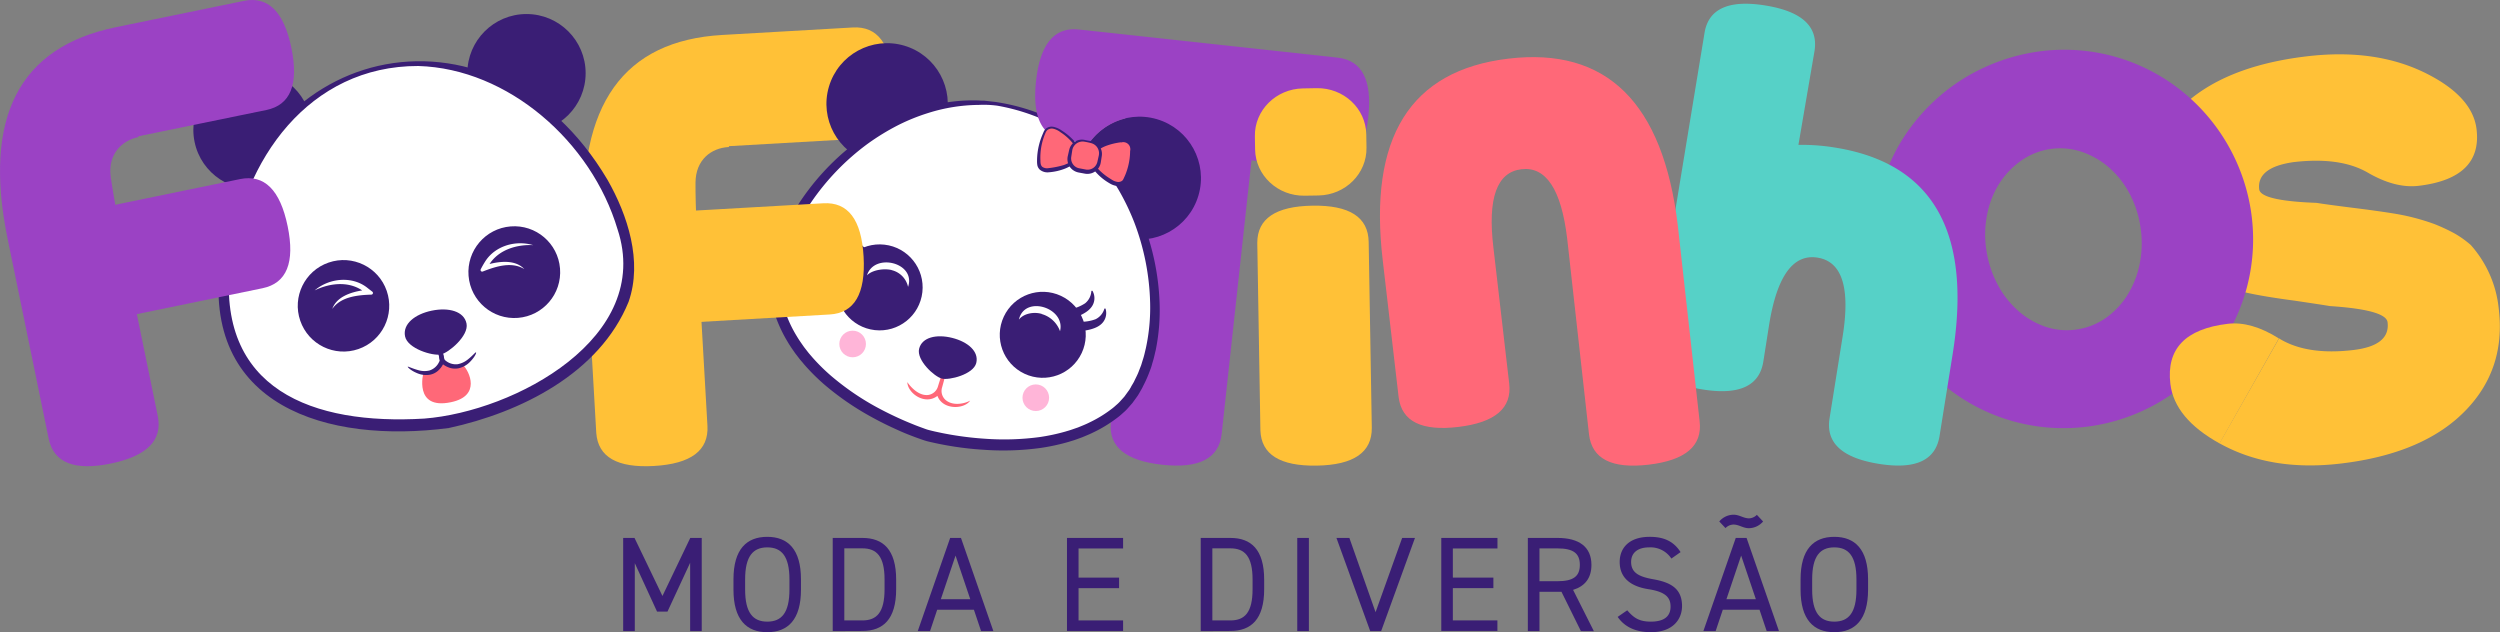 <svg xmlns="http://www.w3.org/2000/svg" viewBox="0 0 801.87 202.77"><rect x="0" y="0" width="801.87" height="202.77" fill="#808080" stroke="none"/><defs><style>.cls-1{fill:#ffc137;}.cls-2{fill:#9b42c4;}.cls-3{fill:#3a1e75;}.cls-4{fill:#fff;}.cls-5{fill:#ff6878;}.cls-6{fill:#ffb5d8;}.cls-7{fill:#56d1c7;}</style></defs><title>Ativo 10</title><g id="Camada_2" data-name="Camada 2"><g id="Camada_1-2" data-name="Camada 1"><path class="cls-1" d="M731,108.55q8.91,5.51,23.88,3.71,11.83-1.42,10.93-8.9-.48-4-18.52-5.19c-1.73-.3-5.51-.87-11.36-1.74q-8.1-1.08-13.1-2.08Q705.89,91,697.54,83.12a30.24,30.24,0,0,1-8.66-18.36Q686.75,47,699.43,34.63q13.49-13.34,40.38-16.55,22.55-2.7,38.93,5.74,14.38,7.38,15.61,17.63,1.88,15.7-18.55,18.15-7.49.9-16.34-4.23T735.63,52q-11.8,1.7-11,8.71.45,3.7,18.42,4.36,2.6.44,11.34,1.55,8.09,1,13.06,1.81a70.76,70.76,0,0,1,13.34,3.42,56.94,56.94,0,0,1,6.76,3.17,33,33,0,0,1,4.92,3.54,36.1,36.1,0,0,1,9,20.48q2.28,19-10.29,32.25-13.4,14.17-40.29,17.38-22.55,2.7-39-6.48"></path><path class="cls-1" d="M224.54,95.14l2.37,41.4q.69,11.9-17.15,12.92-17.65,1-18.51-10.6l-3.76-65.74q-3.3-59.19,44.18-61.91l41.85-2.4Q285.41,8.13,286.43,26T275.56,44.49L233.8,46.88l0,.28h-.09c-5.52.31-10.57,4-10.63,11.41S223.73,81,224.54,95.14Z"></path><path class="cls-2" d="M345.79,9.44l83.45,9.07q11.55,1.45,9.64,19Q436.94,55.3,425.1,54l-23.69-2.57-9.56,87.73q-1.29,11.84-19.05,9.91-17.58-1.91-16.51-13.49l9.6-88"></path><circle class="cls-3" cx="168.87" cy="23.47" r="18.97"></circle><circle class="cls-3" cx="80.99" cy="41.67" r="18.97" transform="translate(-6.77 17.29) rotate(-11.7)"></circle><path class="cls-4" d="M122.64,21.53c48.86-10.12,89.13,47.68,76.77,76.08S146.14,135,146.14,135,105,143,82.4,121.84,73.79,31.65,122.64,21.53Z"></path><path class="cls-3" d="M194.85,57.66C176.42,26.51,147,15.25,121.28,21.14c-24.9,5.72-46.21,27.58-50.56,62.23-6.29,47,34.33,59,73.22,53.92,23.1-5,48.34-17.54,57.68-40.48C206.17,83.81,201.32,69,194.85,57.66Zm3.23,15.9c11.47,34.71-33,58.43-62,60.7-35.57,2.14-67-9.14-62.22-50.55,3.85-32.41,25.29-62.62,60.3-62.54C163,22,189.72,45.49,198.08,73.56Z"></path><path class="cls-5" d="M135.81,119.58s-3.21,11.92,8.77,9.44c9.86-2,5.91-10,4-11.85,0,0-4.15,1.5-6.69-1.37C141.94,115.8,139.27,120.72,135.81,119.58Z"></path><path class="cls-3" d="M139.48,104.41c.2,0,.66,1.27,1.24,3.42.29,1.08.61,2.37.95,3.8q.26,1.09.51,2.25c.09.4.17.8.26,1.2l.05.23h0l.37.3a5.14,5.14,0,0,0,3.91,1.21,7.26,7.26,0,0,0,3.22-1.47c1.69-1.31,2.51-2.45,2.69-2.32s-.35,1.46-2,3.11a7.34,7.34,0,0,1-3.67,2,5.76,5.76,0,0,1-2.6-.11,7.42,7.42,0,0,1-2.43-1.26l-.6-.5c-.07-.08-.19-.12-.21-.22l-.07-.31-.07-.38-.24-1.19c-.15-.78-.29-1.54-.43-2.27-.26-1.45-.47-2.76-.64-3.87C139.38,105.83,139.28,104.45,139.48,104.41Z"></path><path class="cls-3" d="M139.48,104.41c.2,0,.66,1.27,1.25,3.44.29,1.08.61,2.37,1,3.81.17.74.34,1.49.51,2.27.09.39.18.79.26,1.2l.09.42c0,.1.08.21,0,.31l-.13.28-.18.35a3,3,0,0,1-.15.31A7.16,7.16,0,0,1,140.4,119a5.52,5.52,0,0,1-2.35,1.16,7.18,7.18,0,0,1-4.19-.44c-2.18-.89-3.18-2-3.07-2.11s1.32.55,3.39,1.12a6.89,6.89,0,0,0,3.54.11,5.07,5.07,0,0,0,3.09-2.69c.05-.09.09-.18.13-.27l.11-.21h0s0,0,0,0l0-.15c-.08-.41-.16-.81-.23-1.21-.15-.78-.29-1.54-.43-2.28-.27-1.46-.48-2.77-.64-3.88C139.38,105.84,139.28,104.45,139.48,104.41Z"></path><path class="cls-3" d="M138.5,99.64c-5.45,1.13-9.39,4.3-8.58,8.25s8.86,6.35,11.49,5.8c2.44-.5,9-5.94,8.23-9.89S143.94,98.52,138.5,99.64Z"></path><circle class="cls-3" cx="110.17" cy="98.1" r="14.67" transform="translate(-25.95 41.25) rotate(-19.02)"></circle><circle class="cls-3" cx="164.5" cy="86.85" r="14.67" transform="matrix(1, -0.08, 0.08, 1, -6.49, 13.6)"></circle><path class="cls-4" d="M117.86,92.34c-4.9-3.92-12.29-3.17-16.93.81,4.71-2.33,10.69-3.05,15.24,0-3.72.6-8.23,2.06-9.6,5.94,2.73-3.9,8-4.44,12.56-4.59a.53.53,0,0,0,.3-.94C118.83,93.1,118.2,92.61,117.86,92.34Z"></path><path class="cls-4" d="M169.87,78.34c-5.19-1.1-11,.73-14.06,5.23a30.41,30.41,0,0,0-1.61,2.79.52.52,0,0,0,.65.73c4.22-1.66,9.29-3.27,13.34-.77-2.8-3-7.51-2.56-11.17-1.64,3-4.6,8.75-6.31,14-6.05C170.64,78.52,170.26,78.42,169.87,78.34Z"></path><path class="cls-2" d="M603,61.69a58.19,58.19,0,0,1,10.41-21.6,61.32,61.32,0,0,1,17.42-15.51,62.46,62.46,0,0,1,22-7.9,60.12,60.12,0,0,1,45.7,11.54,61.19,61.19,0,0,1,23.43,39.26,60.16,60.16,0,0,1-11.53,45.69,61.14,61.14,0,0,1-39.27,23.44,60.11,60.11,0,0,1-45.69-11.54,62.57,62.57,0,0,1-15.58-17.37,61.13,61.13,0,0,1-8-21.92A58.68,58.68,0,0,1,603,61.69Zm34.15,18.66a33.72,33.72,0,0,0,3.57,10.88,29.73,29.73,0,0,0,6.65,8.5,25.91,25.91,0,0,0,8.81,5.11,21.82,21.82,0,0,0,19.46-3,25.63,25.63,0,0,0,6.9-7.49,30,30,0,0,0,3.83-10.09,33.81,33.81,0,0,0,.18-11.45A33.08,33.08,0,0,0,683,62a29.14,29.14,0,0,0-6.63-8.35,26.22,26.22,0,0,0-8.8-5,21.77,21.77,0,0,0-19.46,3A26.32,26.32,0,0,0,641.18,59,29,29,0,0,0,637.33,69,32.87,32.87,0,0,0,637.14,80.35Z"></path><path class="cls-1" d="M402.5,43.71c-.14-8.34,6.77-15.21,15.42-15.35l4.4-.08c8.65-.14,15.78,6.5,15.91,14.84l.07,4.23c.14,8.33-6.76,15.21-15.41,15.35l-4.4.07c-8.65.15-15.78-6.49-15.92-14.83Z"></path><circle class="cls-3" cx="365.51" cy="57.13" r="19.7" transform="translate(207.56 391.66) rotate(-73.61)"></circle><circle class="cls-3" cx="284.55" cy="33.31" r="19.46" transform="translate(172.29 296.9) rotate(-73.61)"></circle><path class="cls-4" d="M328,35.05c45,13.24,52.82,79,30,97.1s-60.74,7.42-60.74,7.42-37.65-11.57-47-39.13S283,21.81,328,35.05Z"></path><path class="cls-3" d="M368.39,120.05c.25-.64.49-1.28.73-1.92s.39-1.31.58-1.95c.43-1.29.67-2.61,1-3.9A64.23,64.23,0,0,0,371.93,97a78.88,78.88,0,0,0-5.72-26.68,74.42,74.42,0,0,0-5.42-10.63,62.25,62.25,0,0,0-6.36-8.53,53.81,53.81,0,0,0-13-10.85c-.5-.3-1-.6-1.46-.87l-1.43-.71c-.94-.45-1.79-.9-2.61-1.26a65.36,65.36,0,0,0-15.79-4.64c-.88-.17-1.85-.23-2.87-.36l-1.6-.18c-.54,0-1.11,0-1.69-.06A54.09,54.09,0,0,0,297.1,34.3a62.84,62.84,0,0,0-10,3.72,74.66,74.66,0,0,0-10.31,6,78.85,78.85,0,0,0-19.25,19.33,64.07,64.07,0,0,0-7.23,13.52c-.44,1.25-1,2.49-1.29,3.81-.18.65-.37,1.3-.56,2s-.29,1.34-.43,2c-.34,1.34-.44,2.74-.65,4.13-.07.69-.07,1.41-.12,2.11l0,1.07c0,.36,0,.72,0,1.07,0,.72.07,1.44.11,2.17l.33,2.16a15,15,0,0,0,.5,2.16,18.56,18.56,0,0,0,.64,2.12,43.55,43.55,0,0,0,3.77,7.93c.74,1.28,1.6,2.49,2.45,3.71l1.36,1.77c.46.6,1,1.15,1.44,1.73a66.55,66.55,0,0,0,6.39,6.4,88.51,88.51,0,0,0,15.14,10.46q4.09,2.27,8.41,4.19,2.16,1,4.38,1.84c.74.29,1.48.57,2.24.84s1.47.53,2.33.8,1.59.41,2.39.59,1.56.35,2.34.5c1.55.31,3.11.59,4.67.83q4.68.72,9.34,1a88,88,0,0,0,18.39-.6,66.82,66.82,0,0,0,8.84-1.92c.72-.23,1.44-.42,2.14-.67l2.11-.76c1.38-.56,2.75-1.12,4.07-1.79a43.1,43.1,0,0,0,7.46-4.63,18.56,18.56,0,0,0,1.69-1.43,14.39,14.39,0,0,0,1.58-1.54l1.45-1.65c.43-.58.85-1.17,1.27-1.75.2-.3.43-.58.61-.89l.54-.92c.34-.62.73-1.22,1-1.85A40.19,40.19,0,0,0,368.39,120.05Zm-5.58,4-.49.83c-.16.28-.37.52-.56.79l-1.13,1.56-1.29,1.43a12.48,12.48,0,0,1-1.39,1.33,15.52,15.52,0,0,1-1.5,1.25,39.27,39.27,0,0,1-6.91,4.22c-1.22.62-2.51,1.13-3.8,1.65l-2,.69c-.66.24-1.34.41-2,.62a63.94,63.94,0,0,1-8.36,1.78,85.6,85.6,0,0,1-17.65.51q-4.5-.3-9-1c-1.5-.23-3-.5-4.51-.8l-2.25-.48c-.73-.16-1.52-.36-2.17-.53s-1.42-.48-2.12-.73-1.44-.53-2.15-.81c-1.42-.57-2.84-1.15-4.23-1.77q-4.19-1.86-8.13-4a85.92,85.92,0,0,1-14.56-10,62.76,62.76,0,0,1-6.07-6c-.45-.54-.93-1.06-1.36-1.61l-1.28-1.65c-.8-1.14-1.6-2.26-2.3-3.44a39.73,39.73,0,0,1-3.52-7.29,15.49,15.49,0,0,1-.59-1.87,12.09,12.09,0,0,1-.44-1.87c-.11-.64-.21-1.27-.31-1.9s-.08-1.29-.11-1.93c0-.32-.06-.64,0-1l0-1c0-.64,0-1.28.09-1.92.18-1.27.26-2.55.56-3.79.13-.63.25-1.25.38-1.87l.51-1.83c.3-1.23.77-2.4,1.17-3.58a61.83,61.83,0,0,1,6.73-13,77.67,77.67,0,0,1,18.26-18.94,75.15,75.15,0,0,1,9.83-6,63,63,0,0,1,9.53-3.85,55.18,55.18,0,0,1,16.25-2.6,32.45,32.45,0,0,1,6,.26,64.52,64.52,0,0,1,19.31,6.69c.46.28.91.6,1.38.92a55.09,55.09,0,0,1,12.25,11,63.21,63.21,0,0,1,5.93,8.4,75.93,75.93,0,0,1,5,10.39,77.41,77.41,0,0,1,5.09,25.8,61.44,61.44,0,0,1-1.36,14.54c-.3,1.21-.54,2.45-.95,3.65-.19.6-.37,1.21-.56,1.82l-.69,1.77c-.42,1.21-1.05,2.32-1.59,3.49C363.48,122.91,363.13,123.44,362.81,124Z"></path><path class="cls-5" d="M311.18,128.49c-1.78,1-5.58,1.85-7.94-.25a3.86,3.86,0,0,1-1.08-3.93c3.17-11.25,2.07-11.38-1.31-.37a3.82,3.82,0,0,1-3.09,2.74c-3.1.39-5.75-2.65-6.74-4.12.11,3.59,5.64,7.52,9.66,4.42C302.42,131.61,309.3,131.3,311.18,128.49Z"></path><circle class="cls-3" cx="282.13" cy="92.17" r="13.79" transform="translate(158.91 362.19) rotate(-83.56)"></circle><path class="cls-4" d="M278.08,88.31c2.32-7.4,15.82-4.08,13.18,3.71a7.06,7.06,0,0,0-5.38-5.4l.14,0C283.38,86,279.74,86.63,278.08,88.31Z"></path><circle class="cls-3" cx="334.48" cy="107.41" r="13.79" transform="translate(95.76 365.14) rotate(-65)"></circle><path class="cls-4" d="M340,106.23c1.88-7.52-11.37-11.73-13.19-3.71,1.5-2,4.91-2.61,7.42-1.8l-.14,0A8.79,8.79,0,0,1,340,106.23Z"></path><path class="cls-3" d="M278.27,80.17a13.29,13.29,0,0,1-3.45-3.44,5.38,5.38,0,0,1-.4-4.29.22.22,0,0,0-.34-.26,4.72,4.72,0,0,0-1.55,5.1c.73,2.66,4,5.25,4,5.25Z"></path><path class="cls-3" d="M273.89,82.76a13.33,13.33,0,0,1-4.12-2.6,5.37,5.37,0,0,1-1.34-4.1.22.22,0,0,0-.39-.18,4.75,4.75,0,0,0-.39,5.32c1.3,2.44,5.06,4.24,5.06,4.24Z"></path><path class="cls-3" d="M343.54,99.15a13.34,13.34,0,0,0,4.5-1.86,5.41,5.41,0,0,0,2-3.81.22.22,0,0,1,.41-.12,4.74,4.74,0,0,1-.51,5.31c-1.7,2.18-5.7,3.32-5.7,3.32Z"></path><path class="cls-3" d="M346.6,103.21a13.3,13.3,0,0,0,4.8-.82,5.41,5.41,0,0,0,2.8-3.28.22.22,0,0,1,.43,0,4.74,4.74,0,0,1-1.68,5.07c-2.13,1.75-6.28,2-6.28,2Z"></path><path class="cls-3" d="M305.43,108.38c-5.06-1.27-9.69-.21-10.62,3.46s4.88,9,7.32,9.6c2.28.58,10.08-1.32,11-5S310.49,109.66,305.43,108.38Z"></path><circle class="cls-6" cx="273.48" cy="110.33" r="4.27"></circle><circle class="cls-6" cx="332.23" cy="127.57" r="4.27"></circle><path class="cls-2" d="M345.8,9.45Q334.22,8.37,332.31,26q-1.94,17.76,9.91,19l7.18.79A20.47,20.47,0,0,1,360.88,38c1.93-5-9.91-22.71-9.91-22.71Z"></path><path class="cls-1" d="M440,137.14q.19,11.91-17.67,12.21-17.69.28-18.06-11.34l-1-60.11q0-11.64,17.67-11.93,17.86-.3,18.06,11.62Z"></path><path class="cls-7" d="M576.84,46.47a65.31,65.31,0,0,1,11.92.89q47,7.62,37.52,66.41l-4.18,26.1q-1.9,11.76-19.54,8.9t-15.73-14.62L591,108.06q3.81-23.52-8-25.42t-15.57,21.62L565.58,116q-1.91,11.76-19.54,8.91-17.46-2.82-15.78-14.34L546.75,10.39q2-11.46,19.5-8.63Q583.89,4.61,582,16.38Z"></path><path class="cls-1" d="M222.89,67.55l41.18-2.35Q276,64.51,277,82.35t-10.88,18.52l-42.29,2.43"></path><path class="cls-2" d="M42.26,92.8l8.34,40.62q2.4,11.67-15.1,15.27-17.33,3.56-19.85-7.8L2.4,76.39Q-9.43,18.29,37.14,8.73L78.2.29Q89.87-2.11,93.47,15.4T85.39,35.29l-41,8.42,0,.28-.09,0C39,45.12,34.51,49.5,35.53,56.83S39.4,78.9,42.26,92.8Z"></path><path class="cls-2" d="M36.62,65.75,77,57.44q11.66-2.38,15.26,15.11t-8.07,19.9L42.72,101"></path><path class="cls-1" d="M711.93,142.23q-14.46-8-15.79-19.11-2-16.82,18.41-19.26,7.49-.9,16.4,4.69"></path><path class="cls-5" d="M488,54.28q-11.83,1.39-9,25.06L484.07,123q1.41,11.83-16.33,13.94-17.57,2.1-19.12-9.44l-5.1-43.92q-7-59.13,40.27-64.77T538.15,72.3l7,62.8q1.41,11.84-16.33,13.94t-19.15-9.72l-7-62.79Q499.84,52.88,488,54.28Z"></path><path class="cls-3" d="M212.48,191.16l8.92-18.62h3.68v29.88h-3.72V180.51l-7.27,15.67h-3.34l-7.14-15.54v21.78h-3.73V172.54h3.64Z"></path><path class="cls-3" d="M246.09,202.77c-6.63,0-10.83-4-10.83-13.65v-3.29c0-9.65,4.2-13.64,10.83-13.64s10.82,4,10.82,13.64v3.29C256.91,198.78,252.71,202.77,246.09,202.77ZM239,189.12c0,7.41,2.52,10.27,7.11,10.27s7.1-2.86,7.1-10.27v-3.29c0-7.4-2.51-10.26-7.1-10.26S239,178.43,239,185.83Z"></path><path class="cls-3" d="M267.09,202.42V172.54h9.52c6.63,0,10.83,3.72,10.83,13.38V189c0,9.65-4.2,13.38-10.83,13.38ZM283.72,189v-3.12c0-7.41-2.51-10-7.11-10h-5.8V199h5.8C281.21,199,283.72,196.44,283.72,189Z"></path><path class="cls-3" d="M294.37,202.42l10.39-29.88h3.47l10.39,29.88h-3.94l-2.3-6.84H300.6l-2.29,6.84Zm7.4-10.22h9.44l-4.72-14Z"></path><path class="cls-3" d="M360.23,172.54v3.38H345.94v9.35h13v3.38h-13V199h14.29v3.38h-18V172.54Z"></path><path class="cls-3" d="M385.13,202.42V172.54h9.53c6.62,0,10.82,3.72,10.82,13.38V189c0,9.65-4.2,13.38-10.82,13.38ZM401.76,189v-3.12c0-7.41-2.51-10-7.1-10h-5.8V199h5.8C399.25,199,401.76,196.44,401.76,189Z"></path><path class="cls-3" d="M419.82,202.42h-3.73V172.54h3.73Z"></path><path class="cls-3" d="M432.81,172.54l8.4,23.82,8.53-23.82h4.11L443,202.42h-3.51l-10.83-29.88Z"></path><path class="cls-3" d="M480.31,172.54v3.38H466v9.35h13v3.38H466V199h14.29v3.38h-18V172.54Z"></path><path class="cls-3" d="M507.07,202.42l-6.23-12.6h-7.06v12.6h-3.73V172.54h9.53c6.89,0,10.87,2.86,10.87,8.66,0,4.2-2.08,6.84-5.89,8l6.67,13.25Zm-7.49-16c5.07,0,7.15-1.56,7.15-5.24s-2.08-5.28-7.15-5.28h-5.8v10.52Z"></path><path class="cls-3" d="M536.09,179.16a8,8,0,0,0-7.11-3.59c-3.46,0-5.8,1.56-5.8,4.68,0,3.55,2.69,4.76,7.06,5.54,5.76,1,9.27,3.07,9.27,8.62,0,3.9-2.6,8.36-10,8.36-4.85,0-8.4-1.65-10.65-4.9l3.07-2.12c2,2.3,3.68,3.64,7.58,3.64,4.89,0,6.32-2.25,6.32-4.81,0-2.81-1.43-4.72-7.06-5.59s-9.26-3.55-9.26-8.74c0-4.29,2.81-8.06,9.65-8.06,4.77,0,7.76,1.6,9.88,4.9Z"></path><path class="cls-3" d="M546.35,202.42l10.39-29.88h3.47l10.39,29.88h-3.94l-2.3-6.84H552.58l-2.29,6.84ZM556,168.25a3.71,3.71,0,0,0-2.55,1.13l-2-2.12a6.09,6.09,0,0,1,4.59-2.17c1.87,0,3.17,1.17,5,1.17a3.7,3.7,0,0,0,2.47-1.13l2,2.13a6.08,6.08,0,0,1-4.55,2.16C559.08,169.42,557.78,168.25,556,168.25Zm-2.25,23.95h9.44l-4.72-14Z"></path><path class="cls-3" d="M588.35,202.77c-6.62,0-10.82-4-10.82-13.65v-3.29c0-9.65,4.2-13.64,10.82-13.64s10.83,4,10.83,13.64v3.29C599.18,198.78,595,202.77,588.35,202.77Zm-7.1-13.65c0,7.41,2.51,10.27,7.1,10.27s7.1-2.86,7.1-10.27v-3.29c0-7.4-2.51-10.26-7.1-10.26s-7.1,2.86-7.1,10.26Z"></path><path class="cls-5" d="M359.57,45.36c1.82-.18,3.08.62,3.18,2.21h0a20.57,20.57,0,0,1-1.87,10l-.09.19c-.68,1.48-2.38,1.49-3.82.87-1-.43-7.48-4.43-6.76-8.17C351,46.48,357.74,45.54,359.57,45.36Z"></path><path class="cls-3" d="M359.54,45.08a3.79,3.79,0,0,1,2.68.68A2.49,2.49,0,0,1,363,47a6.82,6.82,0,0,1,.15,1.37,21,21,0,0,1-.4,5.3,21.45,21.45,0,0,1-.71,2.58c-.14.42-.3.84-.48,1.25a5.57,5.57,0,0,1-.28.63,2.42,2.42,0,0,1-.47.69,3.23,3.23,0,0,1-3,.75,5.55,5.55,0,0,1-1.4-.49c-.42-.22-.8-.45-1.18-.69a17.2,17.2,0,0,1-4.07-3.56,6.91,6.91,0,0,1-1.38-2.48,4.12,4.12,0,0,1,.22-3,5.18,5.18,0,0,1,1.91-2.12,11.07,11.07,0,0,1,2.45-1.19A21.83,21.83,0,0,1,359.54,45.08Zm0,.56a20.84,20.84,0,0,0-5,1.24c-1.52.64-3.06,1.57-3.63,3s.11,2.89,1.16,4.13A18.32,18.32,0,0,0,356,57.25c.35.23.7.45,1.05.65a4.25,4.25,0,0,0,1.05.38,2.06,2.06,0,0,0,1.87-.34,1.56,1.56,0,0,0,.28-.37c.08-.14.19-.37.27-.55.18-.38.35-.77.51-1.16a20.12,20.12,0,0,0,.79-2.42,20.4,20.4,0,0,0,.66-5,2.26,2.26,0,0,0-2.84-2.75Z"></path><path class="cls-5" d="M336.39,54.59c-1.83.18-3.09-.62-3.19-2.21h0a20.71,20.71,0,0,1,1.87-10l.1-.19c.68-1.48,2.37-1.49,3.82-.87,1,.43,7.47,4.43,6.75,8.17C345,53.48,338.22,54.41,336.39,54.59Z"></path><path class="cls-3" d="M336.45,55.26a3.87,3.87,0,0,1-2.92-.83,2.71,2.71,0,0,1-.8-1.42,7.33,7.33,0,0,1-.1-1.42,21.38,21.38,0,0,1,.68-5.29,21.76,21.76,0,0,1,.81-2.52c.17-.41.34-.82.52-1.23a3.8,3.8,0,0,1,.73-1.21,2.93,2.93,0,0,1,2.73-.61,7,7,0,0,1,2.46,1.14,19.4,19.4,0,0,1,4.05,3.42A7.05,7.05,0,0,1,346,47.65a4,4,0,0,1-.1,2.88,5.24,5.24,0,0,1-1.82,2.2,11.22,11.22,0,0,1-2.42,1.33A17.9,17.9,0,0,1,336.45,55.26Zm-.13-1.33a28.06,28.06,0,0,0,4.93-1c1.53-.56,3.1-1.37,3.76-2.76s.05-3-1-4.33a16.49,16.49,0,0,0-3.81-3.39A6.16,6.16,0,0,0,338,41.33a2.27,2.27,0,0,0-2.15.47,3,3,0,0,0-.58,1,11,11,0,0,0-.47,1.2,21,21,0,0,0-.69,2.47,20.11,20.11,0,0,0-.39,5.07c0,.91.12,1.57.63,2A2.66,2.66,0,0,0,336.32,53.93Z"></path><rect class="cls-5" x="343.15" y="45.27" width="9.62" height="9.62" rx="3.77" transform="translate(233.1 382.33) rotate(-79.12)"></rect><path class="cls-3" d="M347.9,44.88c.65.15,1.31.27,2,.37a4.16,4.16,0,0,1,3.49,4.82l-.31,2a4.35,4.35,0,0,1-5.11,3.63l-2-.37a4.56,4.56,0,0,1-2.09-1,4.34,4.34,0,0,1-1.4-4.22l.44-1.95a4.35,4.35,0,0,1,1-2A4.17,4.17,0,0,1,347.9,44.88Zm-.11.56a3.37,3.37,0,0,0-3.88,2.88l-.31,2a3.25,3.25,0,0,0,1.14,3,3.22,3.22,0,0,0,1.49.67l2,.38a3.21,3.21,0,0,0,3-1,3.34,3.34,0,0,0,.76-1.5l.44-1.95a3.38,3.38,0,0,0-1-3.23,3.53,3.53,0,0,0-1.61-.82C349.11,45.68,348.45,45.55,347.79,45.44Z"></path></g></g></svg>
